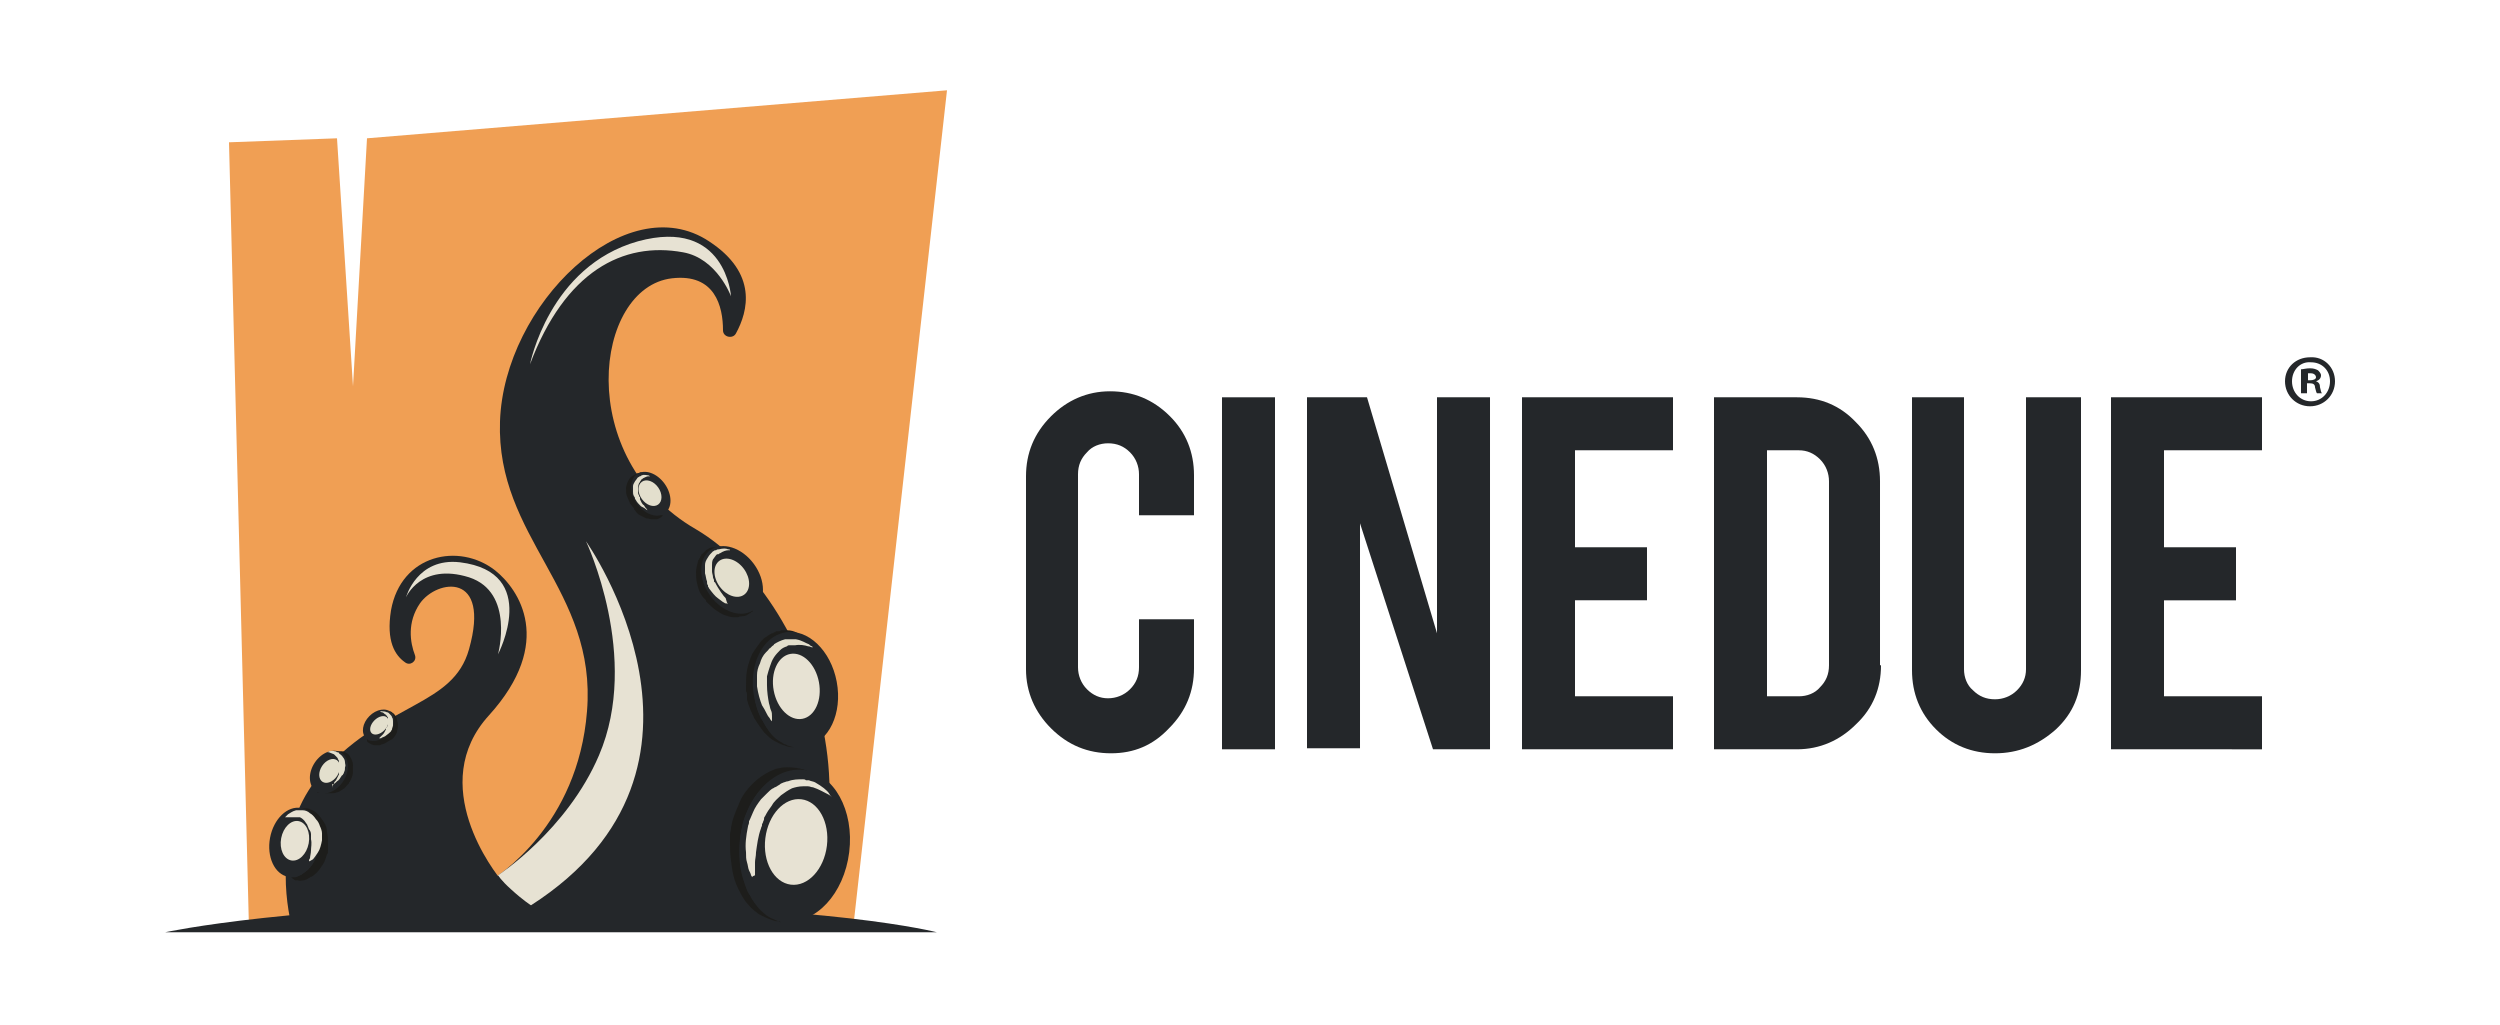 <?xml version="1.0" encoding="utf-8"?>
<!-- Generator: Adobe Illustrator 16.0.0, SVG Export Plug-In . SVG Version: 6.00 Build 0)  -->
<!DOCTYPE svg PUBLIC "-//W3C//DTD SVG 1.1//EN" "http://www.w3.org/Graphics/SVG/1.1/DTD/svg11.dtd">
<svg version="1.1" id="Livello_2" xmlns="http://www.w3.org/2000/svg" xmlns:xlink="http://www.w3.org/1999/xlink" x="0px" y="0px"
	 width="732px" height="300px" viewBox="0 0 732 300" enable-background="new 0 0 732 300" xml:space="preserve">
<g>
	<g>
		<path fill="#24272A" d="M325.301,220.564c-6.734,0-12.59-2.342-17.568-7.32c-4.685-4.684-7.32-10.54-7.32-17.274v-56.511
			c0-6.734,2.343-12.59,7.32-17.568c4.685-4.685,10.541-7.32,17.275-7.32s12.591,2.342,17.568,7.32
			c4.685,4.685,7.027,10.541,7.027,17.275v11.712h-16.104v-12.005c0-2.342-0.878-4.685-2.635-6.441
			c-1.756-1.757-3.806-2.635-6.441-2.635c-2.342,0-4.685,0.878-6.149,2.635c-1.757,1.757-2.635,3.806-2.635,6.441v56.51
			c0,2.343,0.878,4.685,2.635,6.442c1.757,1.756,3.807,2.635,6.149,2.635s4.685-0.879,6.441-2.635
			c1.757-1.758,2.635-3.807,2.635-6.442V181.33h16.104v14.347c0,6.734-2.342,12.591-7.32,17.567
			C337.599,218.223,332.035,220.564,325.301,220.564z"/>
		<path fill="#24272A" d="M373.32,219.394h-15.519V116.328h15.519V219.394z"/>
		<path fill="#24272A" d="M400.258,116.328l20.496,69.101v-69.101h15.519v103.065h-16.69l-21.374-66.173v65.88h-15.519V116.328
			H400.258z"/>
		<path fill="#24272A" d="M445.642,219.394V116.328h44.213v15.518H461.16v28.402h21.081v15.519H461.16v28.108h28.694v15.519H445.642
			L445.642,219.394z"/>
		<path fill="#24272A" d="M550.757,194.799c0,6.734-2.343,12.59-7.32,17.275c-4.685,4.684-10.54,7.319-17.274,7.319h-24.303V116.328
			h24.303c6.734,0,12.59,2.342,17.274,7.32c4.686,4.685,7.027,10.541,7.027,17.275v53.875H550.757z M517.378,203.875h9.369
			c2.343,0,4.685-0.879,6.149-2.635c1.756-1.757,2.635-3.807,2.635-6.441v-53.875c0-2.342-0.879-4.685-2.635-6.442
			c-1.758-1.757-3.807-2.635-6.149-2.635h-9.369V203.875z"/>
		<path fill="#24272A" d="M584.136,220.564c-6.734,0-12.59-2.342-17.274-7.027c-4.686-4.684-7.027-10.541-7.027-17.275v-79.934
			h15.226v79.642c0,2.343,0.878,4.685,2.635,6.148c1.757,1.757,3.807,2.636,6.441,2.636c2.343,0,4.685-0.879,6.441-2.636
			s2.636-3.806,2.636-6.148v-79.642h16.104v79.934c0,7.027-2.342,12.592-7.319,17.275
			C596.727,218.223,590.87,220.564,584.136,220.564z"/>
		<path fill="#24272A" d="M618.101,219.394V116.328h44.213v15.518h-28.694v28.402h21.082v15.519h-21.082v28.108h28.694v15.519
			H618.101L618.101,219.394z"/>
	</g>
	<g>
		<path fill="#24272A" d="M683.688,111.643c0,4.099-3.221,7.32-7.319,7.32c-4.1,0-7.32-3.221-7.32-7.32s3.221-7.027,7.32-7.027
			C680.467,104.323,683.688,107.544,683.688,111.643z M671.098,111.643c0,3.221,2.343,5.856,5.563,5.856s5.562-2.635,5.562-5.856
			c0-3.221-2.342-5.563-5.562-5.563C673.44,105.787,671.098,108.422,671.098,111.643z M675.197,115.157h-1.465v-7.027
			c0.586,0,1.465-0.292,2.636-0.292s1.757,0.292,2.342,0.585c0.293,0.293,0.879,0.878,0.879,1.464c0,0.878-0.586,1.464-1.464,1.757
			l0,0c0.878,0.293,1.171,0.878,1.171,1.757c0.293,1.171,0.293,1.464,0.586,1.757h-1.464c-0.293-0.293-0.293-0.878-0.586-1.757
			c0-0.878-0.586-1.171-1.464-1.171h-0.879v2.928H675.197z M675.489,111.351h0.879c0.878,0,1.757-0.293,1.757-0.878
			c0-0.586-0.586-1.171-1.464-1.171c-0.586,0-0.879,0-0.879,0v2.05H675.489z"/>
	</g>
	<polygon fill="#F09F54" points="72.907,272.098 67.051,41.664 98.674,40.493 103.358,113.107 107.458,40.493 277.282,26.438 
		249.758,272.098 	"/>
	<path fill="#24272A" d="M48.312,272.977c0,0,38.942-8.492,114.485-8.199c80.227,0,111.557,8.199,111.557,8.199H48.312z"/>
	<g>
		<g>
			<defs>
				<rect id="SVGID_1_" x="109.8" y="59.525" width="137.031" height="211.694"/>
			</defs>
			<clipPath id="SVGID_2_">
				<use xlink:href="#SVGID_1_"  overflow="visible"/>
			</clipPath>
			<path clip-path="url(#SVGID_2_)" fill="#24272A" d="M117.413,265.949c16.982-2.343,25.181-7.613,25.474-7.613
				c2.928-1.757,26.352-16.689,28.987-50.068c2.928-35.723-26.645-50.654-25.474-84.912c1.171-34.258,36.893-68.808,61.195-52.704
				c14.347,9.37,11.419,20.496,7.906,26.938c-0.878,1.757-3.807,1.171-3.807-0.878c0-7.027-2.342-16.689-14.933-15.226
				c-22.838,2.635-28.987,52.704,7.027,73.493c36.308,21.374,60.61,97.796,11.419,133.81c-43.92,32.208-84.034,5.563-92.232-0.586
				c-0.878-0.585-1.171-1.756-0.293-2.635L117.413,265.949z"/>
		</g>
	</g>
	<path fill="#E7E2D3" d="M145.814,256.287c0,0,20.203-13.177,29.573-35.137c12.297-28.694-3.806-62.659-3.806-62.659
		s46.848,66.173-16.104,106.579c0,0-2.342-1.464-5.856-4.685C146.693,257.75,145.814,256.287,145.814,256.287z"/>
	<path fill="#E7E2D3" d="M214.037,86.755c0,0-4.099-11.126-14.054-12.883c-17.568-3.221-34.55,5.563-44.798,32.793
		c0,0,5.563-28.694,31.622-36.014C212.573,63.624,214.037,86.755,214.037,86.755z"/>
	<g>
		<path fill="#1D1D1B" d="M228.384,269.756c0,0-0.292,0-0.878,0c-0.585,0-1.171-0.293-2.049-0.586s-2.05-0.879-3.221-1.465
			c-1.171-0.878-2.343-1.756-3.221-2.928c-1.171-1.171-2.05-2.928-2.928-4.685s-1.464-3.806-1.757-5.856
			c-0.293-2.049-0.585-4.099-0.585-6.441c0-0.586,0-1.171,0-1.756v-0.879v-0.879c0-0.586,0.292-1.171,0.292-1.756
			c0-0.586,0.293-1.172,0.293-1.758c0.585-2.049,1.464-4.099,2.342-6.148c0.878-2.049,2.343-3.807,3.807-5.271
			s3.221-2.635,4.978-3.513c0.878-0.293,1.757-0.879,2.635-0.879c0.878-0.293,1.757-0.293,2.635-0.293
			c1.757,0,3.221,0.293,4.392,0.586c1.171,0.293,2.342,1.171,3.221,1.464c0.878,0.585,1.464,1.171,1.757,1.464
			c0.292,0.293,0.292,0.293,0.292,0.293l0,0c0,0,0,0-0.292,0c0,0-0.293-0.293-0.586-0.293c-0.292-0.293-0.878-0.586-1.757-1.172
			c-0.878-0.292-1.756-0.878-3.221-1.171c-0.292,0.293-1.757,0.293-3.221,0.293c-1.464,0.293-3.221,0.878-4.685,1.757
			c-1.464,0.879-2.928,2.05-4.099,3.514c-0.585,0.586-1.171,1.464-1.757,2.342c-0.585,0.879-1.171,1.758-1.464,2.636
			c-0.878,1.757-1.757,3.807-2.049,5.856c0,0.585-0.293,0.878-0.293,1.463c0,0.586-0.293,0.879-0.293,1.465v0.879v0.878
			c0,0.585,0,0.878,0,1.464c0,0.879,0,2.05,0,2.928c0,0.879,0,2.05,0.293,2.928c0.293,2.051,0.878,3.807,1.464,5.563
			c0.293,0.878,0.586,1.757,1.171,2.343c0.292,0.879,0.878,1.464,1.171,2.049c0.878,1.172,1.757,2.343,2.928,3.221
			c0.878,0.879,2.05,1.465,2.928,1.758c0.292,0.293,0.878,0.293,1.171,0.586c0.293,0,0.585,0.292,0.878,0.292
			C228.091,269.756,228.384,269.756,228.384,269.756z"/>
		<g>
			
				<ellipse transform="matrix(-0.993 -0.122 0.122 -0.993 433.459 521.931)" fill="#24272A" cx="232.653" cy="247.741" rx="16.104" ry="22.253"/>
			
				<ellipse transform="matrix(-0.993 -0.122 0.122 -0.993 434.469 519.969)" fill="#E7E2D3" cx="233.097" cy="246.73" rx="9.077" ry="12.59"/>
			<path fill="#E7E2D3" d="M220.186,256.872c0,0,0-0.293-0.293-0.585c0-0.293-0.292-0.879-0.585-1.465
				c-0.292-0.586-0.292-1.464-0.585-2.342c-0.293-0.879-0.293-1.758-0.293-2.929c-0.292-2.343,0-4.685,0.586-7.612
				c0-0.293,0.292-0.586,0.292-1.172v-0.293l0,0l0,0l0,0l0,0l0.293-0.585c0.292-0.585,0.585-1.464,0.878-2.05
				c0.585-1.464,1.464-2.635,2.342-3.807c0.293-0.293,0.585-0.585,0.878-0.878l0.878-0.878c0.585-0.586,1.171-1.172,1.757-1.465
				c0.293,0,0.293-0.293,0.585-0.293l0.586-0.293c0.292-0.292,0.585-0.292,0.878-0.585c0.293-0.293,0.586-0.293,1.171-0.585
				c0.293,0,0.585-0.293,1.171-0.293c1.464-0.586,2.928-0.586,4.392-0.586c0.292,0,0.585,0,0.878,0.293h0.292h0.293
				c0.292,0,0.292,0,0.292,0c0.586,0.293,1.171,0.293,1.757,0.586c2.05,1.17,3.514,2.342,4.1,3.221
				c0.292,0.585,0.585,0.878,0.878,1.171c0.292,0.292,0.292,0.292,0.292,0.292s0,0-0.292-0.292
				c-0.293-0.293-0.586-0.586-1.171-0.878c-1.171-0.586-2.635-1.465-4.392-2.051c-0.585,0-0.878-0.293-1.464-0.293h-0.293h-0.292
				l0,0l0,0l0,0l0,0l0,0c-0.293,0-0.586,0-0.878,0c-1.171,0-2.343,0.293-3.221,0.586c-1.171,0.586-2.049,1.172-3.221,2.05
				c-0.878,0.878-2.049,1.757-2.635,2.929c-0.878,1.17-1.464,2.049-2.049,3.221c-0.293,0.293-0.293,0.585-0.293,0.878
				s-0.293,0.585-0.293,0.878l-0.292,0.586l0,0l0,0l0,0l0,0l0,0v0.293c0,0.293-0.293,0.586-0.293,0.879
				c-0.878,2.342-1.171,4.977-1.464,7.027c0,1.17-0.293,2.049-0.293,2.928c0,0.878,0,1.756,0,2.342s0,1.172,0,1.465
				C220.186,256.579,220.186,256.872,220.186,256.872z"/>
		</g>
	</g>
	<g>
		<path fill="#1D1D1B" d="M235.118,218.809c0,0-0.292,0-0.585,0c-0.292,0-0.292,0-0.585,0s-0.585,0-0.878,0
			c-0.878,0-1.757,0-2.635-0.293c-0.293,0-0.585-0.293-0.878-0.293s-0.585-0.293-0.878-0.293c-0.585-0.293-1.171-0.586-1.757-0.879
			c-1.171-0.585-2.049-1.463-3.221-2.635c-0.878-1.172-1.757-2.342-2.635-3.807c-0.293-0.293-0.293-0.586-0.585-1.171
			c-0.293-0.293-0.293-0.878-0.586-1.171c-0.292-0.879-0.585-1.465-0.878-2.343c0-0.293-0.293-0.878-0.293-1.171v-0.293v-0.293l0,0
			l0,0l0,0l0,0v-0.586c0-0.293,0-0.878-0.293-1.171v-1.171c0-1.757,0-3.514,0.293-4.979c0.293-1.756,0.878-3.221,1.464-4.684
			c0.878-1.465,1.757-2.636,2.635-3.807c0.293-0.293,0.585-0.586,0.878-0.879s0.585-0.293,0.878-0.586
			c0.293-0.292,0.585-0.292,0.878-0.585c0.293,0,0.293-0.293,0.585-0.293c0.293,0,0.293,0,0.586-0.293c0.292,0,0.292,0,0.585-0.292
			c0.293,0,0.293,0,0.585,0c0.293,0,0.585,0,0.878-0.293c0.585,0,1.171,0,1.757,0c1.171,0,2.05,0.293,2.635,0.586
			c0.585,0.292,1.171,0.585,1.464,0.585c0.293,0,0.293,0.293,0.293,0.293l0,0c0,0-0.293,0-0.585-0.293
			c-0.293,0-0.878-0.293-1.464-0.293c-0.585,0-1.464-0.292-2.635,0c-0.585,0-0.878,0-1.464,0.293c-0.293,0-0.585,0.293-0.878,0.293
			c0,0-0.292,0-0.292,0.292c0,0-0.293,0-0.293,0.293c-0.878,0.586-2.05,1.172-2.928,2.343c-0.878,0.878-1.464,2.05-2.049,3.514
			c-0.586,1.464-0.878,2.636-1.171,4.392c-0.293,1.465-0.293,2.928-0.293,4.686v1.171c0,0.292,0,0.878,0.293,1.171v0.586v0.586
			c0,0.293,0.293,0.878,0.293,1.171c0.292,1.464,0.878,2.928,1.464,4.099c0.293,0.293,0.293,0.586,0.585,0.879
			c0,0.293,0.293,0.293,0.293,0.586s0.293,0.293,0.293,0.585c0.292,0.293,0.292,0.586,0.585,0.878
			c0.293,0.293,0.293,0.586,0.585,0.879c0.878,1.172,1.757,2.05,2.635,2.635c0.585,0.293,0.878,0.586,1.464,0.879
			c0.293,0.293,0.586,0.293,0.586,0.293c0.292,0,0.585,0.293,0.585,0.293c0.878,0.293,1.757,0.586,2.342,0.586
			c0.293,0,0.585,0,0.878,0s0.585,0,0.585,0C234.826,218.809,235.118,218.809,235.118,218.809z"/>
		<g>
			
				<ellipse transform="matrix(-0.184 -0.983 0.983 -0.184 77.325 467.869)" fill="#24272A" cx="232.809" cy="201.848" rx="16.983" ry="12.298"/>
			
				<ellipse transform="matrix(-0.184 -0.983 0.983 -0.184 78.526 467.051)" fill="#E7E2D3" cx="233.071" cy="200.94" rx="9.663" ry="6.735"/>
			<path fill="#E3DFCD" d="M226.042,211.195c0,0,0,0-0.292-0.293c-0.293-0.293-0.293-0.586-0.586-0.879
				c-0.292-0.292-0.585-0.878-0.878-1.463c-0.292-0.586-0.585-1.172-1.171-2.051c-0.586-1.463-1.171-3.513-1.464-5.562
				c0-0.293,0-0.586,0-0.879v-0.293l0,0l0,0l0,0l0,0v-0.292c0-0.586,0-1.171,0-1.757c0-1.172,0.293-2.343,0.878-3.514
				c0.293-1.172,0.878-2.342,1.757-3.221l0.293-0.293l0.293-0.293c0.292-0.293,0.292-0.586,0.585-0.586
				c0.292-0.293,0.292-0.293,0.585-0.585c0.293-0.293,0.585-0.293,0.585-0.586c0.878-0.585,2.05-1.171,3.221-1.464
				c0.292,0,0.585,0,0.878,0h0.292h0.293h0.293c0.585,0,0.878,0,1.464,0c1.757,0.293,2.928,1.172,3.806,1.464
				c0.293,0.293,0.586,0.586,0.878,0.586c0.293,0.292,0.293,0.292,0.293,0.292s0,0-0.293,0c-0.292,0-0.585-0.292-1.171-0.292
				c-0.878-0.293-2.343-0.586-3.807-0.293c-0.292,0-0.878,0-1.171,0h-0.293h-0.293l0,0l0,0l0,0l0,0l0,0
				c-0.292,0-0.292,0-0.585,0.293c-0.878,0.292-1.464,0.585-2.05,1.171c-0.585,0.586-1.171,1.172-1.757,2.05
				c-0.585,0.878-0.878,1.757-1.171,2.636c-0.293,0.878-0.585,1.756-0.878,2.928c0,0.293,0,0.586,0,0.586c0,0.292,0,0.585,0,0.878
				v0.292l0,0l0,0l0,0l0,0l0,0v0.293c0,0.293,0,0.586,0,0.586c0,1.757,0.292,3.807,0.585,5.271c0.293,0.878,0.293,1.464,0.585,2.05
				c0.293,0.586,0.293,1.171,0.293,1.757C226.042,210.609,226.042,211.195,226.042,211.195z"/>
		</g>
	</g>
	<g>
		<path fill="#1D1D1B" d="M220.479,178.987C220.479,178.987,220.186,178.987,220.479,178.987c-0.586,0.292-0.586,0.292-0.878,0.585
			c-0.293,0-0.293,0.293-0.585,0.293c-0.293,0.293-0.878,0.586-1.757,0.586c-0.293,0-0.586,0-1.171,0.293c-0.293,0-0.878,0-1.171,0
			c-0.878,0-1.757-0.293-2.635-0.586s-1.756-0.879-2.635-1.464s-1.757-1.464-2.343-2.05c-0.292-0.293-0.292-0.293-0.585-0.586
			v-0.292l0,0l0,0l0,0l0,0l-0.293-0.293c-0.292-0.293-0.292-0.293-0.585-0.585l-0.585-0.879c-0.586-0.879-0.878-2.05-1.171-3.221
			c-0.292-1.172-0.292-2.343-0.292-3.221c0-1.172,0.292-2.05,0.585-3.221c0-0.293,0.292-0.586,0.292-0.586
			c0-0.293,0.293-0.293,0.293-0.586s0.293-0.293,0.293-0.586c0-0.292,0.292-0.292,0.585-0.585s0.585-0.586,0.878-0.878
			c0.293-0.293,0.585-0.293,0.878-0.586c0.585-0.293,1.171-0.293,1.757-0.293s0.878,0,1.171,0c0.292,0,0.292,0,0.292,0s0,0-0.292,0
			c-0.293,0-0.586,0-0.878,0.293c-0.293,0.293-0.878,0.293-1.464,0.586c-0.292,0.292-0.585,0.292-0.585,0.585l-0.293,0.293
			l-0.292,0.293c-0.293,0.585-0.878,1.171-0.878,2.05c-0.293,0.878-0.293,1.756-0.293,2.635s0.293,1.757,0.585,2.635
			c0.293,0.879,0.586,1.758,1.171,2.636l0.293,0.585c0,0.293,0.292,0.293,0.292,0.586l0.293,0.293l0.293,0.293l0.585,0.586
			c0.585,0.878,1.171,1.463,2.049,2.049c0.586,0.586,1.464,1.172,2.343,1.465c0.878,0.292,1.464,0.585,2.342,0.878
			c0.293,0,0.585,0,1.171,0.292c0.292,0,0.585,0,0.878,0c0.585,0,1.171,0,1.464-0.292c0.292,0,0.292,0,0.585-0.293
			c0.293,0,0.293,0,0.293-0.293C220.186,178.987,220.479,178.987,220.479,178.987z"/>
		<g>
			
				<ellipse transform="matrix(-0.591 -0.806 0.806 -0.591 204.307 442.828)" fill="#24272A" cx="214.349" cy="169.65" rx="10.834" ry="7.906"/>
			
				<ellipse transform="matrix(-0.591 -0.806 0.806 -0.591 204.667 441.728)" fill="#E3DFCD" cx="214.248" cy="169.011" rx="6.148" ry="4.392"/>
			<path fill="#E3DFCD" d="M213.158,176.938C213.158,176.938,212.866,176.938,213.158,176.938c-0.292-0.293-0.585-0.293-0.878-0.293
				c-0.292-0.293-0.585-0.293-0.878-0.586c-0.292-0.292-0.878-0.585-1.171-0.878c-0.878-0.585-1.757-1.757-2.635-2.928
				c0-0.293-0.293-0.293-0.293-0.586l0,0l0,0l0,0l0,0l0,0v-0.292c-0.292-0.293-0.292-0.586-0.292-1.172
				c-0.293-0.586-0.293-1.464-0.586-2.342c0-0.879,0-1.465,0-2.343s0.293-1.464,0.878-2.343c0.293-0.586,0.878-1.171,1.464-1.756
				c0.292,0,0.292-0.293,0.585-0.293l0,0l0,0c0,0,0,0,0.293,0c0.292-0.293,0.585-0.293,0.878-0.293c1.171-0.293,2.049-0.293,2.635,0
				c0.293,0,0.586,0,0.586,0.293c0.292,0,0.292,0,0.292,0s0,0-0.292,0c-0.293,0-0.293,0-0.586,0c-0.585,0-1.464,0.293-2.342,0.878
				c-0.292,0-0.292,0.293-0.585,0.293h-0.293l0,0l0,0l-0.292,0.292c-0.293,0.293-0.586,0.879-0.878,1.172
				c-0.293,0.586-0.293,1.171-0.293,1.757c0,0.585,0,1.171,0,1.757s0.293,1.171,0.293,1.757c0,0.292,0.292,0.585,0.292,0.878v0.293
				l0,0l0,0l0,0l0,0l0,0l0,0c0,0,0,0.293,0.293,0.293c0.585,1.171,1.171,2.049,1.757,2.928c0.292,0.293,0.585,0.879,0.878,1.172
				c0.292,0.293,0.585,0.585,0.585,0.878C212.866,176.645,213.158,176.938,213.158,176.938z"/>
		</g>
	</g>
	<g>
		<path fill="#1D1D1B" d="M194.126,150.879L194.126,150.879c-0.293,0.293-0.293,0.293-0.293,0.293l-0.292,0.292
			c-0.293,0.293-0.586,0.293-1.171,0.586c-0.293,0-0.585,0-0.585,0c-0.293,0-0.586,0-0.878,0c-0.586,0-1.171-0.293-1.757-0.293
			c-0.585-0.293-1.171-0.585-1.757-0.878s-1.171-0.879-1.464-1.464l-0.293-0.293l0,0l0,0l0,0l0,0v-0.293l-0.293-0.292l-0.878-1.171
			c-0.292-0.585-0.585-1.464-0.878-2.049c-0.292-0.586-0.292-1.464-0.292-2.343c0-0.585,0.292-1.464,0.585-2.049
			c0.293-0.586,0.585-1.171,1.171-1.464c0.585-0.292,0.878-0.585,1.464-0.878c0.585,0,0.878-0.293,1.171-0.293
			c0.293,0,0.586,0,0.586,0c0.292,0,0.292,0,0.292,0s0,0-0.292,0c-0.293,0-0.293,0-0.586,0.293c-0.292,0-0.585,0.292-0.878,0.585
			c-0.293,0.292-0.586,0.585-0.878,0.878c-0.293,0.292-0.293,0.878-0.586,1.171c0,0.586,0,0.878,0,1.464
			c0,0.585,0.293,1.171,0.293,1.757c0.293,0.585,0.293,1.171,0.585,1.756l0.293,0.293l0.293,0.293v0.292v0.293l0.292,0.293
			c0.293,0.585,0.878,0.878,1.171,1.171c0.292,0.293,0.878,0.586,1.171,0.878c0.586,0.293,0.878,0.586,1.171,0.586
			c0.293,0.293,0.878,0.293,1.171,0.293c0.292,0,0.585,0,0.878,0h0.292C193.833,150.879,193.833,150.879,194.126,150.879
			L194.126,150.879z"/>
		<g>
			
				<ellipse transform="matrix(-0.579 -0.816 0.816 -0.579 182.828 383.849)" fill="#24272A" cx="190.558" cy="144.702" rx="7.027" ry="4.978"/>
			
				<ellipse transform="matrix(-0.579 -0.816 0.816 -0.579 182.565 383.374)" fill="#E3DFCD" cx="190.305" cy="144.532" rx="4.099" ry="2.928"/>
			<path fill="#E3DFCD" d="M189.734,149.415c0,0-0.293,0-0.585-0.293c-0.293-0.293-0.878-0.585-1.464-0.878
				c-0.585-0.585-1.171-1.171-1.464-1.757c0,0,0-0.293-0.292-0.293l0,0l0,0v-0.292c0-0.293-0.293-0.585-0.293-0.585
				c-0.293-0.586-0.293-0.878-0.293-1.464c0-0.585,0-0.878,0-1.464s0.293-0.878,0.586-1.464c0.292-0.293,0.585-0.878,0.878-1.171
				c0.292,0,0.292-0.293,0.585-0.293c0.292,0,0.292-0.292,0.585-0.292c0.585-0.293,1.464,0,1.757,0s0.585,0.292,0.585,0.292
				s-0.292,0-0.585,0s-0.878,0.293-1.464,0.586l-0.293,0.292c-0.293,0-0.293,0.293-0.293,0.293
				c-0.292,0.293-0.292,0.585-0.585,0.878c-0.292,0.585-0.292,1.464-0.292,2.342c0,0.293,0,0.878,0.292,1.171
				c0,0.293,0,0.293,0.293,0.585v0.293l0,0l0,0l0,0v0.292c0.292,0.586,0.585,1.464,1.171,1.757c0.292,0.586,0.585,0.878,0.878,1.171
				C189.441,149.415,189.734,149.415,189.734,149.415z"/>
		</g>
	</g>
	<path fill="#24272A" d="M85.205,270.341c-2.049-9.077-4.392-29.573,9.663-44.798c18.739-20.203,37.771-18.74,42.456-35.43
		c6.441-22.838-9.37-20.496-14.347-13.469c-3.807,5.563-2.928,11.42-1.464,15.227c0.585,1.756-1.464,3.221-2.928,2.049
		c-2.928-2.049-5.563-6.148-4.099-15.226c2.928-16.396,19.91-19.91,30.451-11.712c7.027,5.562,17.568,21.082-1.757,42.456
		c-18.446,20.203,1.464,45.97,4.099,48.897c0.293,0.293,0.293,0.586,0.293,0.879c0.878,3.221,5.271,13.469,4.685,12.883
		C151.963,271.805,85.498,272.098,85.205,270.341z"/>
	<path fill="#E7E2D3" d="M145.814,191.578c0,0,4.978-18.154-8.491-22.546c-14.055-4.392-18.446,5.856-18.446,5.856
		s3.221-11.713,15.811-10.248C158.405,167.568,145.814,191.578,145.814,191.578z"/>
	<g>
		<path fill="#1D1D1B" d="M85.205,256.872c0,0,0,0,0.293,0h0.293c0.292,0,0.292,0,0.585,0s0.878-0.293,1.464-0.585
			c0.293,0,0.586-0.293,0.878-0.586c0.293-0.293,0.586-0.293,0.878-0.586c0.586-0.293,0.878-0.879,1.464-1.464
			c0.585-0.586,0.878-1.464,1.171-2.05c0.293-0.879,0.585-1.464,0.878-2.342c0-0.293,0-0.293,0-0.586v-0.293v-0.293
			c0-0.293,0-0.586,0-0.586v-0.585c0-0.878,0-1.757,0-2.636c0-0.878-0.293-1.756-0.585-2.342c-0.293-0.879-0.586-1.465-1.171-2.05
			s-0.878-0.878-1.464-1.464l-0.293-0.293c-0.292,0-0.292,0-0.292-0.293c-0.293,0-0.586-0.293-0.878-0.293c-0.586,0-1.171,0-1.464,0
			c-0.292,0-0.878,0-0.878,0.293c-0.292,0-0.292,0-0.292,0s0,0,0.292-0.293c0.293,0,0.586-0.293,0.878-0.585
			c0.293-0.293,0.878-0.293,1.464-0.293c0.292,0,0.585,0,1.171,0c0.293,0,0.878,0,1.171,0.293c0.878,0.292,1.464,0.585,2.342,1.464
			c0.585,0.586,1.171,1.464,1.757,2.342c0.585,0.879,0.878,1.758,0.878,2.929c0.293,1.171,0.293,2.05,0.293,3.221v0.878
			c0,0.293,0,0.586,0,0.879v0.293l0,0l0,0l0,0l0,0v0.293c0,0.293,0,0.585-0.293,0.878c-0.293,0.878-0.585,2.05-1.171,2.929
			c-0.585,0.878-1.171,1.756-1.757,2.342c-0.585,0.586-1.171,1.171-2.049,1.464c-0.293,0.293-0.585,0.293-0.878,0.585
			c-0.293,0-0.585,0.293-0.878,0.293c-0.585,0-1.171,0.293-1.757,0c-0.293,0-0.293,0-0.585,0c-0.293,0-0.293,0-0.293,0
			C85.205,256.872,85.205,256.872,85.205,256.872z"/>
		<g>
			
				<ellipse transform="matrix(-0.983 -0.184 0.184 -0.983 125.764 505.019)" fill="#24272A" cx="86.352" cy="246.665" rx="7.32" ry="10.248"/>
			
				<ellipse transform="matrix(-0.983 -0.184 0.184 -0.983 126.022 504.082)" fill="#E7E2D3" cx="86.433" cy="246.185" rx="4.099" ry="5.856"/>
			<path fill="#E7E2D3" d="M90.475,252.188L90.475,252.188c0-0.293,0-0.586,0.293-0.879c0-0.586,0.293-1.464,0.293-2.342
				c0-0.879,0.292-2.05,0-3.221v-0.293l0,0l0,0l0,0l0,0l0,0l0,0v-0.293c0-0.293,0-0.586,0-0.879c0-0.586-0.293-1.171-0.586-1.464
				c-0.292-0.585-0.292-0.878-0.585-1.464c-0.293-0.293-0.585-0.879-0.878-1.171c-0.293-0.293-0.585-0.586-1.171-0.878h-0.292l0,0
				l0,0l0,0l0,0l0,0l0,0h-0.293c-0.293,0-0.293,0-0.585,0c-0.878,0-1.757,0-2.343,0c-0.292,0-0.585,0-0.585,0
				c-0.293,0-0.293,0-0.293,0s0,0,0.293-0.293c0,0,0.293-0.293,0.585-0.586c0.586-0.293,1.171-0.879,2.343-1.172
				c0.292,0,0.585,0,0.878,0h0.292l0,0h0.293c0.293,0,0.293,0,0.585,0c0.586,0,1.464,0.293,2.05,0.879
				c0.585,0.293,1.171,0.879,1.757,1.757c0.585,0.585,0.878,1.171,1.171,2.05c0.293,0.586,0.586,1.464,0.586,2.049
				c0,0.293,0,0.879,0,1.172v0.293l0,0l0,0l0,0l0,0l0,0c0,0.293,0,0.293,0,0.586c-0.293,1.463-0.586,2.635-1.171,3.513
				s-1.171,1.757-1.464,2.05C91.061,251.895,90.768,252.188,90.475,252.188L90.475,252.188z"/>
		</g>
	</g>
	<g>
		<path fill="#1D1D1B" d="M92.817,231.984C92.817,231.984,93.11,231.984,92.817,231.984c0.293,0,0.293,0,0.586,0h0.292
			c0.293,0,0.586,0,0.878,0c0.293,0,0.878,0,1.171-0.293c0.293,0,0.878-0.293,1.171-0.586c0.292-0.293,0.878-0.586,1.171-0.879
			c0.293-0.292,0.878-0.878,1.171-1.17l0.293-0.293v-0.293v-0.293l0.292-0.293l0.293-0.293c0.292-0.586,0.585-1.171,0.585-1.464
			c0-0.585,0.293-1.171,0.293-1.757s0-0.879-0.293-1.464c0-0.585-0.293-0.878-0.585-1.171c-0.293-0.293-0.586-0.586-0.878-0.879
			c0.292-0.293,0-0.586-0.293-0.586c-0.292,0-0.585-0.293-0.585-0.293c-0.293,0-0.293,0-0.293,0s0,0,0.293,0s0.293,0,0.585,0
			c0.293,0,0.585,0,1.171,0c0.585,0,0.878,0.293,1.464,0.586s0.878,0.879,1.171,1.465c0.292,0.585,0.585,1.171,0.585,2.049
			c0,0.586,0,1.465,0,2.05s-0.293,1.464-0.585,2.05l-0.293,0.586c0,0.293-0.293,0.293-0.293,0.293v0.292l0,0l0,0l0,0l0,0
			l-0.292,0.293c-0.586,0.585-0.878,1.171-1.464,1.464c-0.586,0.293-1.171,0.879-1.757,0.879c-0.586,0.293-1.171,0.293-1.757,0.293
			c-0.293,0-0.586,0-0.878,0c-0.293,0-0.586,0-0.586,0c-0.292,0-0.878-0.293-1.171-0.293l-0.293-0.293
			C93.11,232.277,93.11,232.277,92.817,231.984L92.817,231.984z"/>
		<g>
			
				<ellipse transform="matrix(-0.835 -0.55 0.55 -0.835 52.488 467.853)" fill="#24272A" cx="96.426" cy="226.053" rx="4.978" ry="6.735"/>
			
				<ellipse transform="matrix(-0.835 -0.551 0.551 -0.835 52.624 467.43)" fill="#E3DFCD" cx="96.453" cy="225.818" rx="2.635" ry="3.806"/>
			<path fill="#E3DFCD" d="M97.209,230.52c0,0,0-0.293,0.293-0.585c0-0.293,0.293-0.293,0.293-0.586
				c0-0.292,0.292-0.585,0.585-0.878c0.293-0.586,0.585-1.172,0.878-1.757v-0.293l0,0l0,0l0,0v-0.293c0-0.292,0-0.292,0-0.585
				s0-0.879,0-1.172s0-0.879,0-1.171c0-0.293,0-0.586-0.293-0.878c0-0.293-0.292-0.586-0.585-0.879l-0.293-0.293l-0.292-0.293
				c-0.586-0.293-0.878-0.293-1.464-0.586c-0.292,0-0.585,0-0.585,0s0.293,0,0.585-0.293c0.293,0,0.878-0.292,1.757,0
				c0.293,0,0.293,0,0.586,0.293h0.292c0,0,0.293,0,0.293,0.293c0.292,0.293,0.878,0.586,1.171,1.172
				c0.293,0.293,0.586,0.878,0.586,1.464c0,0.585,0.292,0.878,0,1.464c0,0.586,0,0.879-0.293,1.464c0,0.293-0.293,0.586-0.293,0.586
				l0,0l0,0l0,0l0,0c0,0,0,0.292-0.292,0.292c-0.585,0.879-0.878,1.465-1.464,1.758c-0.586,0.585-0.878,0.878-1.464,0.878
				C97.502,230.52,97.209,230.52,97.209,230.52z"/>
		</g>
	</g>
	<g>
		<path fill="#1D1D1B" d="M107.458,216.466L107.458,216.466c0.293,0,0.293,0,0.293,0.292h0.292c0.293,0,0.586,0,0.878,0
			c0.293,0,0.586,0,0.878,0c0.293,0,0.586-0.292,1.171-0.292c0.293-0.293,0.585-0.293,1.171-0.586
			c0.292-0.292,0.585-0.585,0.878-0.878l0.292-0.293l0,0l0,0l0.293-0.293l0.293-0.293c0.292-0.293,0.585-0.586,0.585-1.171
			c0.292-0.293,0.292-0.878,0.585-1.171c0.293-0.879,0.293-1.465,0-2.05c0-0.293-0.293-0.586-0.293-0.878
			c-0.585,0-0.878-0.293-0.878-0.293c-0.293,0-0.293-0.293-0.586-0.293h-0.292c0,0,0,0,0.292,0c0,0,0.293,0,0.586,0
			c0.292,0,0.585,0,0.878,0.293c0.292,0.293,0.585,0.293,0.878,0.878c0.293,0.293,0.586,0.878,0.586,1.464
			c0.292,0.586,0.292,1.172,0.292,1.757s-0.292,1.171-0.292,1.757c-0.293,0.586-0.586,1.172-0.878,1.464l-0.293,0.293l-0.292,0.293
			l0,0l0,0l0,0l0,0l0,0l-0.586,0.292c-0.585,0.293-0.878,0.586-1.464,0.879s-1.171,0.293-1.464,0.586c-0.586,0-0.878,0-1.464,0
			c-0.585,0-0.878-0.293-1.171-0.293c-0.293-0.293-0.586-0.293-0.878-0.586l-0.293-0.293
			C107.458,216.758,107.458,216.758,107.458,216.466L107.458,216.466z"/>
		<g>
			
				<ellipse transform="matrix(-0.71 -0.704 0.704 -0.71 40.103 441.184)" fill="#24272A" cx="110.891" cy="212.335" rx="3.807" ry="5.271"/>
			
				<ellipse transform="matrix(-0.71 -0.704 0.704 -0.71 40.446 441.334)" fill="#E3DFCD" cx="111.072" cy="212.341" rx="2.049" ry="3.221"/>
			<path fill="#E3DFCD" d="M110.971,216.173c0,0,0,0,0.293-0.293c0.292-0.292,0.585-0.585,0.878-0.878
				c0.292-0.293,0.585-0.879,0.878-1.465v-0.293l0,0l0,0l0,0l0,0c0-0.292,0-0.292,0.292-0.292c0-0.293,0.293-0.586,0.293-0.878
				c0-0.293,0-0.586,0-0.879s0-0.586,0-0.879s0-0.293-0.293-0.586c0,0,0-0.292-0.292-0.292c0,0,0-0.293-0.293-0.293
				c-0.293-0.292-0.585-0.585-0.878-0.585s-0.585-0.293-0.585-0.293s0.292,0,0.585,0s0.878,0,1.464,0.293
				c0.293,0,0.293,0,0.586,0.293l0.292,0.292c0.293,0.293,0.586,0.585,0.586,0.878c0.292,0.293,0.292,0.879,0.292,1.172
				s0,0.879,0,1.171c0,0.293-0.292,0.878-0.292,1.171s-0.293,0.293-0.293,0.586l0,0l0,0l0,0l0,0c0,0,0,0-0.293,0.293
				c-0.585,0.586-1.171,0.879-1.464,1.172c-0.585,0.292-0.878,0.292-1.171,0.585C111.264,216.173,110.971,216.173,110.971,216.173z"
				/>
		</g>
	</g>
</g>
</svg>
